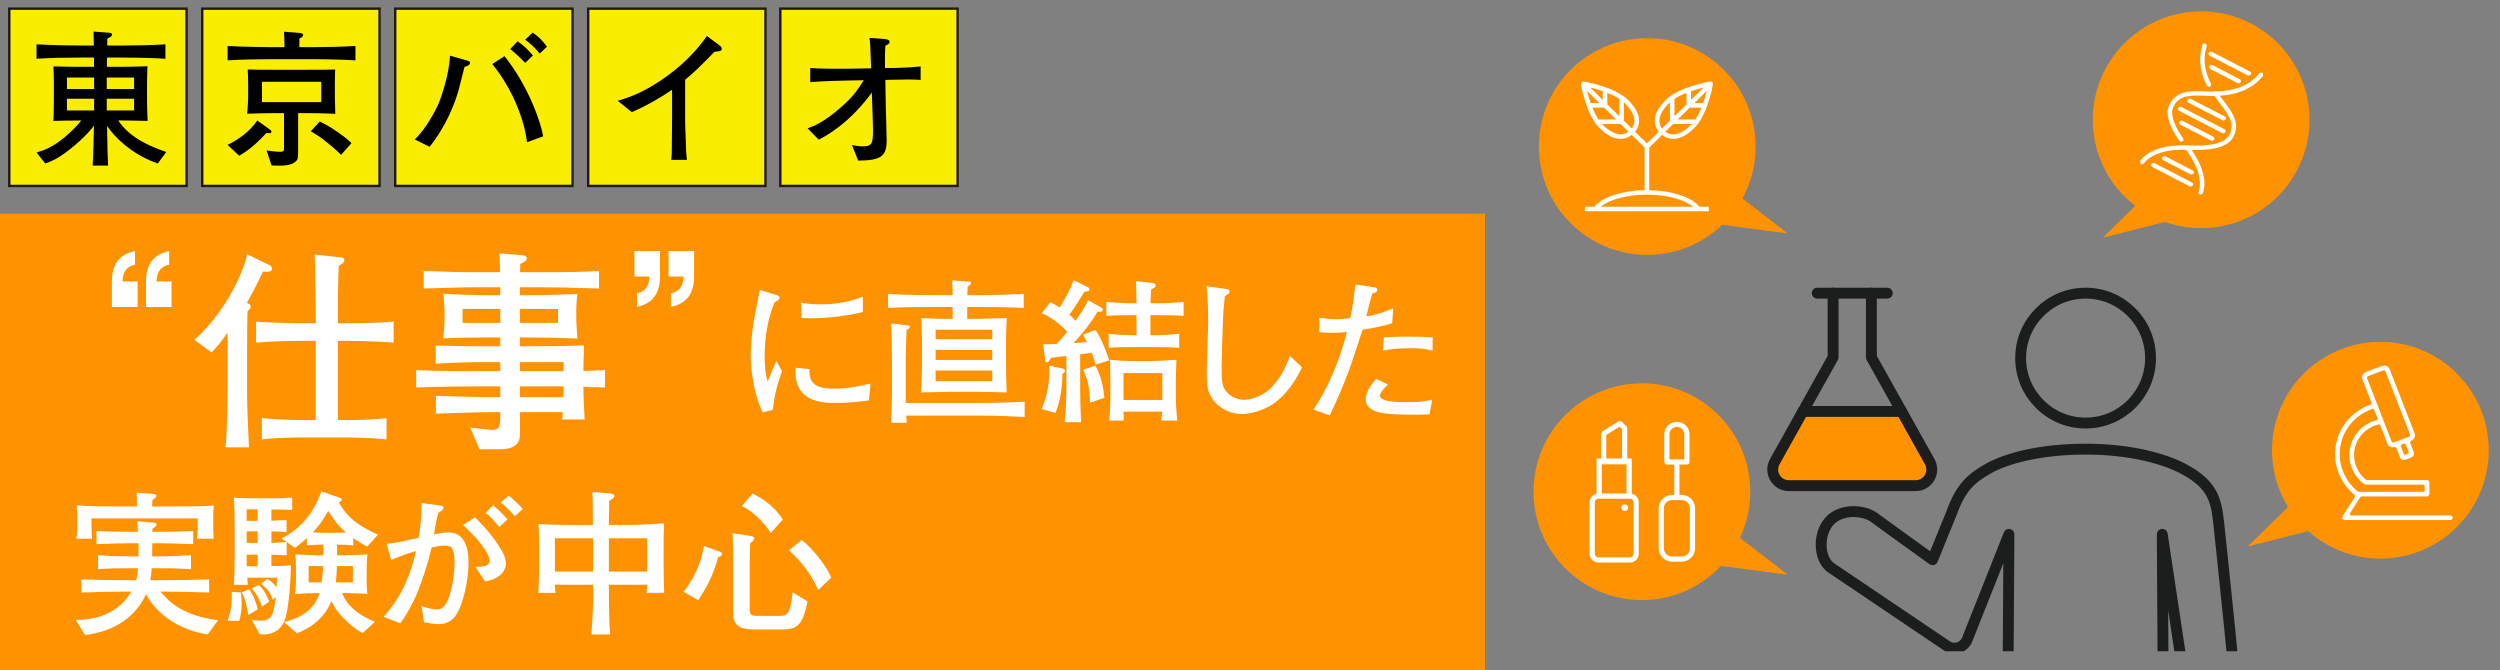 <?xml version="1.0" encoding="UTF-8"?><svg id="a" xmlns="http://www.w3.org/2000/svg" xmlns:xlink="http://www.w3.org/1999/xlink" viewBox="0 0 2000 536"><rect x="0" y="0" width="2000" height="536" fill="#808080" stroke="none"/><defs><style>.c,.d{fill:none;}.e{fill:#fff;}.f{fill:#ff9200;}.g{fill:#faee00;stroke:#231815;stroke-miterlimit:10;stroke-width:1.93px;}.d{stroke:#1c1d1d;stroke-linecap:round;stroke-linejoin:round;stroke-width:8.709px;}.h{clip-path:url(#b);}</style><clipPath id="b"><rect class="c" x="1366.048" y="198.78" width="461.558" height="322.22"/></clipPath></defs><rect class="f" y="171" width="1188" height="365.057"/><g><path class="e" d="M89.495,245.583v-20.431c0-19.745,12.706-22.835,18.543-24.38v10.988c-9.443,1.717-9.958,10.302-9.958,13.392h12.019v20.431h-20.604Zm27.3,0v-20.431c0-19.745,12.705-22.835,18.542-24.38v10.988c-9.614,1.717-9.958,10.302-10.13,13.392h12.019v20.431h-20.431Z"/><path class="e" d="M210.361,217.254c-4.979,10.645-7.727,15.796-12.877,25.067,1.717,.687,3.091,1.374,3.091,2.918,0,1.374-1.03,2.404-2.576,3.777-.171,9.615-.343,11.847-.343,31.763v34.338c0,14.079,1.03,28.672,1.545,42.751h-18.886c1.545-11.332,1.717-42.064,1.717-44.296v-47.387c-6.181,8.756-8.241,10.988-12.877,15.795l-13.563-10.13c27.299-24.208,40.862-59.577,42.064-68.505l17.855,8.756c1.546,.687,2.061,1.717,2.061,2.747,0,2.918-2.919,2.747-7.211,2.403Zm67.475,55.457h-7.555v63.354h5.323c11.331,0,22.491-.343,33.651-1.545v16.998c-14.422-1.545-32.278-1.545-33.651-1.545h-32.794c-11.159,0-22.319,.344-33.308,1.545v-16.998c11.503,1.202,28.157,1.545,33.308,1.545h9.787v-63.354h-10.988c-12.362,0-24.552,.343-36.742,1.374v-16.826c12.533,1.03,31.076,1.374,36.742,1.374h10.988v-13.392c0-6.181-.516-16.139-.516-22.492,0-10.988-.171-14.079-.343-19.058l19.916,2.061c2.919,.343,3.777,.687,3.777,2.575,0,1.545-.344,1.717-4.464,4.464-.688,21.633-.688,24.037-.688,32.965v12.877h7.555c12.362,0,24.724-.343,37.086-1.374v16.826c-15.968-1.374-35.712-1.374-37.086-1.374Z"/><path class="e" d="M466.693,309.453v2.747c0,3.262,.687,18.371,1.029,23.35h-18.027c.344-2.747,.344-3.605,.516-5.837h-34.167c-.172,3.09,.172,16.826-.172,19.573-.858,9.443-11.16,10.13-15.796,10.13h-16.482l-7.383-17.341c2.747,.171,14.938,1.889,17.513,1.889,6.524,0,6.524-3.605,6.524-14.25-10.988,0-18.543,0-51.508,1.202v-14.25c9.615,.343,29.531,1.03,51.508,1.03v-8.584h-17.513c-12.877,0-22.148,0-49.79,.858v-13.907c16.653,.858,39.146,.858,49.79,.858h17.513v-7.211h-13.049c-13.22,0-18.199,.172-38.631,1.202v-14.422c3.435,0,4.808,0,17.685,.343,5.666,.172,13.907,.172,21.462,.172h12.533v-7.04h-8.241c-16.997,0-24.896,.172-37.429,.687,.515-3.777,1.03-12.534,1.03-13.564v-8.756c0-1.545-.687-11.675-.858-13.392,11.331,.687,21.289,1.202,38.115,1.202h7.383v-6.353h-14.938c-15.452,0-30.904,.515-46.356,1.03v-14.079c17.341,.687,28.329,1.03,46.356,1.03h14.766c0-3.09-.515-13.048-.515-15.109l18.714,1.545c1.889,.171,3.263,1.202,3.263,2.575,0,1.889-3.091,3.262-5.322,4.292-.172,4.464-.172,4.807-.172,6.696h16.482c21.118,0,33.823-.171,46.7-1.03v14.079c-20.604-.687-35.369-1.03-46.7-1.03h-16.654v6.353h6.353c9.786,0,15.968,0,39.661-1.03-.687,5.666-.858,11.503-.858,12.019v9.443c0,1.03,.687,11.847,.858,14.25-18.887-.687-27.128-.858-41.894-.858h-4.12v7.04h6.353c12.19,0,25.238,0,44.983-.687-.344,12.534-.515,17.169-.515,20.432,4.807-.172,12.533-.343,17.341-.687v13.907c-2.747,0-14.938-.343-17.341-.515Zm-66.445-62.324h-30.218v11.16h30.218v-11.16Zm46.186,0h-30.562v11.16h30.562v-11.16Zm4.464,42.58h-35.025v7.211h35.025v-7.211Zm0,19.401h-35.025v8.584h35.025v-8.584Z"/><path class="e" d="M527.98,200.771v20.432c0,19.745-12.705,22.835-18.371,24.38v-10.988c9.443-1.717,9.787-10.129,9.958-13.392h-12.019v-20.432h20.432Zm27.299,0v20.432c0,19.745-12.705,22.835-18.542,24.38v-10.988c9.614-1.717,9.958-10.129,10.13-13.392h-12.019v-20.432h20.431Z"/><path class="e" d="M618.325,327.732l-8.136,2.253c-7.511-15.521-9.638-35.297-9.638-45.186,0-8.637,1.376-21.654,2.253-26.411,1.001-5.382,4.13-22.28,5.006-26.41l12.768,3.88c2.003,.625,3.004,1.001,3.004,2.253,0,1.752-1.877,2.628-3.88,3.63-5.633,13.268-8.011,28.789-8.011,43.308,0,11.515,1.627,17.523,2.503,20.277,2.379-6.258,3.755-9.763,6.885-16.647l4.506,8.261c-4.506,12.517-6.259,20.653-7.26,30.792Zm76.853-7.385c-13.643,1.877-23.155,2.002-26.285,2.002-10.389,0-34.296-.125-32.418-28.163l11.14,1.126c-1.126,14.144,9.388,15.646,20.277,15.646,10.765,0,20.652-2.253,28.538-4.13l-1.252,13.518Zm-46.688-65.713c-2.378,0-4.13-.125-7.385-.375l-.375-12.141c3.755,.626,8.386,1.377,15.271,1.377,16.271,0,25.909-3.129,34.296-6.008v12.141c-19.151,4.631-35.798,5.007-41.807,5.007Z"/><path class="e" d="M782.039,245.622h-8.261v9.513h6.259c4.005,0,21.779-.626,25.409-.751-.501,9.138-.626,14.52-.626,15.896v21.779c0,3.88,.25,18.149,.5,21.904-7.76-.25-19.025-.5-22.905-.5h-22.28c-4.631,0-19.15,.5-23.406,.5,.376-2.879,.876-16.897,.876-20.152v-18.775c0-3.004-.25-18.149-.5-20.653,7.76,.501,14.645,.751,20.402,.751h4.631v-9.513h-15.896c-11.515,0-25.158,0-35.798,.751v-11.265c14.52,1.001,34.421,1.001,35.798,1.001h15.896c0-3.88-.25-10.139-.375-11.766l12.767,.876c.751,0,2.253,.125,2.253,1.252,0,1.251-1.627,2.128-2.628,2.628-.251,3.379-.251,4.631-.251,7.009h8.136c12.267,0,24.658-.375,36.925-1.001v11.265c-10.014-.5-16.772-.751-36.925-.751Zm3.005,86.867h-60.081c0,1.126,.376,5.007,.376,5.758h-12.518c.251-3.129,.751-16.898,.751-22.405v-30.04c0-4.506-.375-23.281-.625-27.036l12.892,1.502c1.002,.125,2.003,.25,2.003,1.251,0,1.251-1.502,1.877-2.629,2.378-.125,4.506-.625,19.025-.625,22.655v35.798h60.456c14.394,0,27.036-.626,34.671-1.001v12.267c-9.638-.5-20.402-1.126-34.671-1.126Zm8.762-68.717h-45.312v7.635h45.312v-7.635Zm0,16.147h-45.312v8.011h45.312v-8.011Zm0,16.522h-45.312v8.511h45.312v-8.511Z"/><path class="e" d="M850,298.818c-.125,7.259-1.001,20.527-5.633,31.542l-11.14-3.129c2.253-5.132,6.759-16.021,6.259-34.672l10.514,2.253c.501,.125,2.003,.501,2.003,1.752,0,1.377-1.377,2.003-2.003,2.253Zm26.41-7.135c-.876-3.63-1.502-5.507-3.129-9.513-1.252,.25-6.509,1.001-9.138,1.251v29.164c0,4.756,.376,20.277,.751,25.159h-13.143c.126-1.877,.126-3.004,1.002-12.892,.125-2.002,.375-10.639,.375-12.392v-27.662c-3.254,.25-10.89,1.251-12.392,1.502-1.627,3.004-2.128,3.505-3.129,3.505-1.377,0-1.502-1.126-1.627-2.628l-1.377-11.766c3.379,0,5.507,0,10.765-.25,2.002-2.003,6.008-6.634,8.386-9.763-5.758-6.133-12.517-11.641-20.402-14.77l7.01-8.887c3.88,2.002,5.132,2.753,7.385,4.255,5.132-8.386,8.386-14.019,11.14-21.904l10.89,5.382c1.252,.626,1.753,1.126,1.753,2.003,0,1.502-1.127,1.627-4.006,1.877-1.252,2.128-8.387,13.643-12.016,18.399,1.752,1.377,3.004,2.628,4.881,5.007,6.008-8.261,8.762-14.019,10.139-16.647l10.014,5.633c1.252,.625,1.752,1.001,1.752,1.752,0,1.877-1.126,1.877-4.256,1.877-6.258,9.888-8.386,13.143-19.275,25.159,1.752-.125,9.263-.751,10.765-.876-2.003-3.88-2.253-4.255-3.13-5.883l10.014-3.88c5.257,7.885,8.387,17.022,11.015,24.408l-11.015,3.379Zm-4.506,30.541c.125-7.635-.876-17.148-5.382-26.536l9.888-3.129c4.381,8.386,6.134,16.147,7.135,25.66l-11.641,4.005Zm53.947-70.094h-5.507v16.021h3.88c1.252,0,9.388,0,19.15-1.126v11.265c-5.257-.5-9.137-.626-19.15-.626h-18.65c-6.008,0-13.018,0-18.649,.626v-11.265c7.51,1.001,17.898,1.126,18.649,1.126h3.63v-16.021h-3.63c-6.634,0-14.52,0-20.527,.626v-11.265c8.261,1.001,19.776,1.126,20.527,1.126h3.63c0-4.005-.25-13.268-.375-17.774l13.518,1.627c.876,.125,2.128,.375,2.128,2.002,0,1.252-.375,1.377-3.63,3.129-.125,2.128-.5,9.388-.5,11.015h5.507c1.127,0,10.389,0,21.028-1.126v11.265c-5.883-.5-10.264-.626-21.028-.626Zm3.129,84.363c.251-1.752,.751-5.382,.877-7.135h-31.042c.125,3.63,.125,5.007,.25,7.135h-11.641c.501-6.884,.877-10.765,.877-19.526v-13.393c0-3.38-.126-12.517-.251-15.771,6.384,.751,12.893,1.001,19.401,1.001h14.645c2.128,0,15.271-.626,19.025-1.001-.125,2.628-.501,14.019-.501,16.272v13.393c0,5.632,.877,15.396,1.127,19.025h-12.768Zm.877-38.051h-31.042v21.529h31.042v-21.529Z"/><path class="e" d="M1022.479,320.097c-9.639,8.261-22.53,11.14-28.914,11.14-7.385,0-16.146-3.004-22.029-10.014-5.633-6.759-6.134-12.642-6.134-23.657,0-6.383,1.127-34.421,1.127-40.179,0-8.136-.251-20.653-1.377-28.413l14.269,2.002c3.005,.375,4.256,.626,4.256,2.253,0,1.126-.375,1.377-3.755,3.63-.375,3.004-.751,6.384-1.126,11.265-.626,9.263-1.502,40.304-1.502,45.311,0,11.891,.5,15.396,3.379,19.276,3.755,5.257,10.515,7.134,14.52,7.134,6.134,0,16.271-3.254,23.156-11.14,8.512-9.513,11.891-19.401,13.519-24.032l9.763,9.137c-4.757,9.888-10.765,19.15-19.15,26.285Z"/><path class="e" d="M1113.722,258.639c-6.384,1.877-11.516,3.254-23.657,5.132-1.752,5.132-9.137,28.038-10.89,32.544-6.133,16.271-11.015,26.786-15.396,36.048l-12.893-4.631c9.514-14.019,21.028-38.301,26.536-62.333-3.004,.5-6.384,.876-11.891,.876-4.006,0-6.885-.25-10.014-.5l-.125-11.516c3.254,.375,8.261,1.126,14.144,1.126,4.631,0,7.636-.5,10.64-.876,1.126-4.756,1.877-8.011,4.13-26.911l14.395,2.128c2.128,.375,3.129,.625,3.129,2.253s-1.001,2.128-4.005,2.754c-2.253,7.885-2.754,10.264-4.757,18.274,5.758-.626,10.64-1.877,21.529-6.384l-.876,12.016Zm29.915,72.848c-4.882,.25-9.138,.25-12.392,.25-25.534,0-30.166-1.877-34.171-4.381-1.627-1.126-4.506-3.505-4.506-7.385,0-7.635,6.133-14.395,8.511-16.898l9.263,4.631c-2.754,2.628-6.384,6.258-6.384,8.887,0,5.132,16.021,5.132,20.653,5.132,13.769,0,17.147-1.001,21.153-2.127l-2.128,11.891Zm2.378-50.818c-2.378-.751-6.634-2.128-17.648-2.128-12.643,0-18.274,1.251-22.029,2.002l.751-10.639c4.13-.25,10.139-.626,18.9-.626,8.636,0,14.269,.25,20.151,.626l-.125,10.765Z"/><path class="e" d="M166.181,507.578c-28.413-4.381-44.059-21.654-49.315-32.293-4.006,8.887-10.39,16.522-18.525,22.029-9.137,6.258-19.15,9.263-30.29,10.765l-7.386-12.142c9.013-.125,31.292-.876,44.435-22.655h-6.008c-6.008,0-22.279,.25-34.046,.751v-10.514c10.515,.375,26.035,.626,34.046,.626h9.889c.751-2.753,1.126-5.257,1.377-9.513h-7.385c-8.011,0-17.148,0-24.533,.751v-11.265c9.888,1.001,23.656,1.001,24.533,1.001h7.885v-10.514h-7.885c-4.507,0-16.898,.25-25.785,.751v-10.514c8.011,.375,19.651,.626,25.785,.626h7.385c-.125-2.754-.251-4.881-.626-8.511l13.644,1.251c1.001,.125,1.877,.125,1.877,1.502,0,1.252-2.378,2.754-3.254,3.254,0,.751,0,.876-.126,2.503h6.885c5.508,0,17.148-.25,25.784-.626v10.514c-7.885-.375-20.652-.751-25.784-.751h-6.885c-.125,1.752-.125,9.012-.125,10.514h5.633c8.512,0,17.022-.375,25.409-1.001v11.265c-7.135-.5-11.516-.751-25.409-.751h-6.008c-.251,4.13-.751,7.51-1.127,9.513h13.018c7.26,0,22.78-.25,34.046-.626v10.514c-10.389-.375-27.287-.751-34.046-.751h-4.756c4.881,6.008,16.021,19.276,45.937,22.906l-8.262,11.39Zm-8.637-76.603c.626-4.381,.626-11.766,.626-16.272H73.182c0,5.382,0,12.642,.5,16.272h-12.767c.5-2.253,.876-4.13,.876-12.642,0-3.755,0-9.888-.501-14.144,8.262,1.001,24.783,1.001,33.671,1.001h14.645c-.126-8.136-.126-9.012-.251-11.015l12.267,.876c2.504,.125,3.505,.501,3.505,1.502,0,1.251-2.003,2.878-3.255,3.63,0,2.002,0,2.127-.125,5.006h13.269c10.389,0,26.159,0,36.048-.751-.375,3.505-.501,5.007-.501,12.392,0,9.012,.126,11.14,.501,14.144h-13.519Z"/><path class="e" d="M191.459,496.689l-9.388-.125c3.255-9.513,3.38-13.393,3.38-23.156l7.26,.625c.125,1.502,.626,4.256,.626,8.386,0,6.884-1.127,11.265-1.878,14.27Zm102.263-59.33c-6.885-3.88-10.765-6.634-11.141-6.884v6.008c-3.88-.751-8.386-.751-13.018-.751,.126,2.754,.126,6.008,.126,8.511h6.258c4.006,0,13.644-.5,18.024-.751-.501,3.755-.626,5.382-.626,11.265v8.887c0,5.007,0,5.632,.501,11.515-3.38-.375-15.021-.751-18.024-.751h-2.128c5.257,13.644,18.274,19.651,26.285,23.031l-9.888,9.012c-6.259-3.254-19.526-13.268-24.909-25.659-7.009,17.023-20.902,23.031-27.662,25.91l-10.264-9.012c8.637-2.253,23.782-7.26,28.413-23.281-6.509,0-13.143,.375-19.651,.751,.376-2.503,.751-8.136,.751-9.888v-11.265c0-3.254-.125-7.385-.5-10.514,6.634,.25,14.269,.751,19.776,.751h2.754c0-1.502,0-3.379-.126-8.511-5.132,0-9.513,0-13.143,.751v-6.008c-4.381,3.88-7.26,6.133-9.513,7.885l-6.634-4.756v10.639c-2.002-.125-8.261-.375-12.267-.5v9.137c6.384,0,9.889-.125,15.646-.626-.376,19.651-2.504,36.174-4.506,42.432-4.131,13.018-14.896,13.018-20.402,12.892l-6.384-11.766c3.129,.501,5.132,.751,6.884,.751,9.513,0,10.264-4.881,12.392-18.775l-2.628,1.877c-1.878-5.633-3.63-7.886-9.138-12.767l4.757-3.755c1.502,.876,4.506,2.629,7.635,6.634,.125-3.129,.251-4.882,.251-7.635h-23.782c.125,2.879,.25,3.254,.375,5.757h-11.14c.626-11.14,.626-12.392,.626-22.029v-26.786c0-9.513,0-10.639-.626-20.903,6.384,.375,12.643,.5,19.025,.5h14.145c3.254,0,6.258,0,13.518-.625v9.888c-4.506-.25-14.019-.375-16.647-.375v9.012c.626,0,3.63-.125,4.131-.25,5.633-.125,6.259-.125,8.011-.375v9.763c-2.253-.25-4.756-.501-12.142-.626v9.262c4.882-.125,8.011-.375,12.142-.751l-4.005-2.879c11.14-5.257,18.649-14.269,19.901-15.771,7.26-8.762,10.765-18.525,11.891-21.904l14.645,5.132c.751,.25,1.753,.5,1.753,1.377,0,1.251-1.627,1.877-2.378,2.128,7.134,14.019,20.151,21.153,31.291,26.035l-8.636,9.638Zm-95.128,54.698c-.626-5.382-2.503-13.644-5.257-18.274l6.008-2.253c3.004,3.88,5.758,10.514,6.759,16.021l-7.51,4.506Zm7.51-84.614h-8.762v9.263h8.762v-9.263Zm0,17.649h-8.762v9.262h8.762v-9.262Zm0,18.65h-8.762v9.263h8.762v-9.263Zm3.38,41.556c-1.252-4.381-3.63-9.513-8.136-14.52l5.633-2.879c2.127,2.003,5.382,5.257,8.386,13.519l-5.883,3.88Zm37.425-32.418v13.018h10.39c.876-6.133,1.126-9.888,1.251-13.018h-11.641Zm15.646-44.184c-4.757,8.637-7.886,12.392-12.267,17.148,1.627,.125,4.631,.375,7.635,.375h12.267c1.002,0,5.508-.25,6.509-.25-7.635-6.634-12.141-14.019-14.144-17.273Zm19.776,44.184h-12.768c-.125,5.132-.5,8.887-.876,13.018h13.644v-13.018Z"/><path class="e" d="M366.315,489.554c-2.128,4.005-6.008,9.763-15.646,9.763-3.004,0-8.011-.876-11.516-1.502l-1.878-12.767c2.629,.751,8.262,2.503,12.267,2.503,2.504,0,5.257-.5,8.387-6.759,2.754-5.758,5.758-19.151,5.758-31.042,0-5.382-1.002-10.264-2.504-11.766-1.251-1.251-4.005-1.502-5.132-1.502-3.254,0-6.759,.626-10.765,1.502-2.879,12.642-8.136,28.789-12.517,38.677-4.881,11.015-9.513,17.648-12.517,22.029l-13.268-5.257c6.008-6.884,18.9-21.654,25.784-52.571-7.26,2.003-11.766,3.755-19.776,7.135l-3.755-12.893c7.635-.751,10.765-1.502,25.659-4.881,1.377-8.011,2.253-15.271,2.378-27.787l15.771,2.128c1.001,.125,1.752,.876,1.752,1.627,0,1.627-2.503,3.129-4.005,4.005-1.502,4.506-2.503,10.264-3.63,17.273,4.005-.751,7.635-1.502,11.641-1.502,12.267,0,16.021,11.14,16.021,24.283,0,14.395-4.256,31.417-8.512,39.303Zm21.779-24.408l-7.76-11.641c2.753,0,11.515,.125,11.515-5.007,0-2.253-3.755-12.642-21.403-28.413l9.513-6.258c10.514,10.139,16.647,19.025,19.526,23.532,2.503,3.755,5.257,8.762,5.257,13.518,0,4.506-3.129,11.891-16.647,14.269Zm11.391-43.559c-1.377-1.627-5.508-6.383-6.384-7.26-2.128-2.128-3.38-3.004-4.631-3.88l6.008-6.259c5.633,4.757,10.514,10.014,11.516,11.265l-6.509,6.133Zm12.392-8.636c-3.505-4.005-6.885-7.635-11.266-11.015l6.384-5.382c4.381,3.254,10.389,9.513,11.266,10.639l-6.384,5.758Z"/><path class="e" d="M517.262,474.284c.25-3.379,.375-4.256,.375-6.509h-30.54c0,2.879,.125,15.271,.125,17.774,.25,13.894,.375,16.272,.876,22.029h-15.021c1.127-13.268,1.628-26.535,1.377-39.803h-30.541c.125,1.627,.251,4.005,.376,6.509h-13.644c.376-5.382,.626-14.395,.626-20.027v-19.276c0-1.627-.125-10.389-.376-15.771,6.009,.5,20.903,.751,27.162,.751h16.271c-.125-18.024-.125-20.027-.376-26.411l14.27,1.252c1.252,.125,3.255,.375,3.255,2.002,0,1.377-1.878,2.503-4.131,3.88,0,2.753-.25,14.77-.25,17.273v2.003h12.517c10.514,0,21.153-.501,31.667-1.252-.375,5.883-.375,11.891-.375,17.899v17.273c0,9.262,.125,14.77,.5,20.402h-14.144Zm-42.808-43.684h-30.541v26.661h30.541v-26.661Zm43.183,0h-30.54v26.661h30.54v-26.661Z"/><path class="e" d="M574.458,445.62c-1.377,6.884-5.883,16.898-6.384,18.024-2.754,6.008-6.509,11.891-9.513,16.522l-11.766-6.759c5.007-5.758,9.388-14.645,10.013-16.021,3.881-8.136,5.383-15.521,6.384-20.528l13.018,4.631c.751,.25,1.377,1.001,1.377,1.877,0,1.627-2.378,2.128-3.129,2.253Zm49.941,57.953h-19.526c-6.634,0-15.896,0-17.773-8.386-.501-2.378-.626-3.129-.626-9.638v-33.795c0-8.386-.125-16.772-.375-25.159l14.895,2.253c.501,.125,2.378,.375,2.378,1.877,0,1.252-2.002,3.004-3.254,3.88,0,1.877-.376,9.388-.376,17.398v34.045c0,5.758,.501,6.634,6.134,6.634h15.896c8.386,0,10.013,0,12.392-18.775l11.766,7.135c-3.881,22.029-10.64,22.53-21.529,22.53Zm-7.886-77.103c-4.631-8.762-17.147-19.401-23.03-21.529l8.511-10.139c10.765,5.382,18.149,11.515,24.283,20.778l-9.764,10.89Zm38.052,45.561c-5.132-11.891-12.893-22.405-23.407-31.792l10.265-8.261c10.764,8.637,20.652,22.78,23.531,30.166l-10.389,9.888Z"/></g><g><path class="f" d="M1443.219,329.132l-23.734,40.832s-4.686,9.466,1.565,13.754,26.588,5.359,26.588,5.359h83.387s10.666-1.286,12.34-6.53,1.227-11.407,1.227-11.407l-25.242-43.073-76.131,1.064Z"/><circle class="f" cx="1317.792" cy="117.213" r="86.697"/><circle class="f" cx="1313.51" cy="393.358" r="86.697"/><circle class="f" cx="1760.909" cy="95.806" r="86.697"/><circle class="f" cx="1904.303" cy="360.178" r="86.697"/><g class="h"><g><circle class="d" cx="1668.477" cy="286.479" r="51.957"/><path class="d" d="M1730.866,598.061l-1.057-170.57,23.603,156.859c1.209,10.629,10.737,18.274,21.28,17.073,7.73-.878,14.359-6.439,16.09-13.269,1.732-6.83-15.411-165.847-15.411-165.847h0c-2.078-19.761-3.034-33.925-29.205-47.535-14.108-7.337-40.653-15.462-77.69-15.462s-63.825,7.674-77.69,15.462c-14.54,8.168-22.378,15.872-29.538,35.696l-15.19,37.275s-38.984-27.946-46.535-33.638c-8.58-6.467-29.118-7.986-37.91,5.329-7.439,11.267-5.683,28.24,2.968,34.605l92.88,62.612c5.796,3.907,13.72,1.457,16.298-5.04l33.384-84.119-1.034,170.57"/><g><line class="d" x1="1453.787" y1="234.523" x2="1509.795" y2="234.523"/><path class="d" d="M1497.108,234.523v51.337l46.518,83.233c5.032,8.615-1.182,19.441-11.159,19.441h-101.357c-9.977,0-16.191-10.826-11.159-19.441l46.518-83.233v-51.337"/><line class="d" x1="1521.298" y1="329.132" x2="1442.285" y2="329.132"/></g></g></g><path class="e" d="M1778.759,106.768l-.844-.197-34.582-17.861c-.88-.457-1.23-1.534-.772-2.405,.476-.861,1.562-1.202,2.441-.744l34.6,17.851c.871,.449,1.212,1.526,.754,2.405l-1.598,.952"/><path class="e" d="M1799.137,60.581l-.835-.197-30.462-15.725c-.88-.467-1.23-1.544-.754-2.415,.458-.861,1.544-1.202,2.432-.744l30.462,15.715c.88,.467,1.212,1.544,.763,2.414l-1.607,.952"/><path class="e" d="M1778.947,96.499l-.835-.197-27.294-14.091c-.871-.458-1.221-1.535-.772-2.405,.476-.87,1.562-1.212,2.45-.745l27.294,14.082c.871,.449,1.212,1.526,.763,2.405l-1.607,.952"/><path class="e" d="M1769.696,112.663l-.835-.197-24.431-12.629c-.889-.449-1.239-1.534-.763-2.396,.449-.871,1.544-1.212,2.432-.745l24.44,12.601c.871,.458,1.212,1.544,.763,2.414l-1.607,.952"/><path class="e" d="M1791.016,66.761l-.835-.197-21.9-11.318c-.88-.449-1.212-1.526-.754-2.396,.458-.87,1.553-1.203,2.432-.763l21.9,11.309c.871,.458,1.212,1.535,.763,2.405l-1.607,.96"/><path class="e" d="M1752.675,149.33l-.844-.197-29.825-15.402c-.889-.458-1.221-1.526-.772-2.405,.467-.871,1.562-1.203,2.45-.745l29.825,15.392c.88,.458,1.221,1.535,.763,2.405l-1.598,.952"/><path class="e" d="M1753.327,139.703l-.835-.197-21.891-11.309c-.889-.449-1.221-1.526-.763-2.405,.458-.862,1.553-1.194,2.432-.745l21.9,11.291c.871,.467,1.221,1.544,.763,2.414l-1.607,.952"/><path class="e" d="M1713.552,131.556l-1.068-.35-.395-2.477c9.253-12.503,30.022-12.843,38.522-12.422,18.435,.924,29.493-1.948,32.867-8.545l.206-.377c4.667-8.5-1.831-16.963-7.566-24.431-.772-1.015-1.499-1.957-2.199-2.899-.826-1.104-1.903-2.585-3.061-4.29-.547-.817-.323-1.921,.503-2.468,.835-.547,1.957-.323,2.504,.494,1.113,1.642,2.163,3.078,2.962,4.155,.682,.933,1.4,1.867,2.163,2.863,6.085,7.907,13.633,17.762,7.862,28.272l-.144,.288c-1.526,2.971-6.148,12.009-36.278,10.492-16.487-.835-29.726,3.267-35.416,10.959l-1.463,.736"/><path class="e" d="M1767.153,69.521l-1.625-.969c-5.717-11.067-6.947-22.026-3.617-32.59,.287-.933,1.301-1.454,2.253-1.167,.96,.296,1.481,1.293,1.194,2.226-3.079,9.774-1.975,19.566,3.393,29.905,.458,.889,.099,1.947-.79,2.405l-.808,.188"/><path class="e" d="M1760.576,155.826l-.583-.099c-.942-.314-1.445-1.328-1.113-2.262,4.452-12.682-5.888-28.182-10.537-34.259l.35-2.486,2.522,.35c5.008,6.525,16.084,23.255,11.057,37.553l-1.696,1.202"/><path class="e" d="M1744.957,113.412l-1.499-.772c-13.274-19.207-8.993-26.971-7.602-29.528l.153-.278c5.466-10.681,17.977-10.169,28.03-9.747,1.265,.054,2.459,.107,3.608,.125,18.687,.44,31.79-4.407,40.048-14.836l2.531-.314,.314,2.495c-4.883,6.166-11.47,10.636-19.566,13.274-6.642,2.163-14.513,3.141-23.408,2.944-1.194-.036-2.405-.09-3.68-.144-9.487-.386-20.239-.826-24.646,7.808l-.207,.368c-.574,1.05-1.642,2.998-1.257,6.803,.53,5.062,3.437,11.462,8.67,19.028,.556,.799,.35,1.912-.485,2.468l-1.005,.305"/><g><path class="e" d="M1305.4,395.012v-28.254h-3.599v-24.224l-.601-1.454-3.806-3.743c-.673-.673-1.75-.799-2.567-.287l-12.987,8.024-.969,1.732v19.952h-3.599v28.254c-3.187,.673-5.591,3.491-5.591,6.83v41.169c0,3.868,3.186,7.001,7.108,7.001h25.113c3.904,0,7.09-3.132,7.09-7.001v-41.169c0-3.339-2.396-6.157-5.591-6.83m1.445,48c0,1.598-1.319,2.899-2.944,2.899h-25.113c-1.625,0-2.953-1.301-2.953-2.899v-41.169c0-1.589,1.328-2.881,2.953-2.881h25.113c1.625,0,2.944,1.292,2.944,2.881v41.169Zm-21.81-95.066l10.6-6.552,2.002,1.993v23.371h-12.601v-18.812Zm-3.599,23.524h19.799v23.336h-19.799v-23.336Z"/><path class="e" d="M1299.785,403.457c-1.517,0-2.747,1.221-2.747,2.711,0,1.499,1.23,2.711,2.747,2.711s2.755-1.212,2.755-2.711c0-1.49-1.239-2.711-2.755-2.711"/><path class="e" d="M1331.402,347.402v22.196c0,1.131,.925,2.055,2.073,2.055h5.942v24.278h-1.723c-5.924,0-10.752,4.766-10.752,10.609v32.167c0,5.861,4.828,10.618,10.752,10.618h7.638c5.924,0,10.744-4.757,10.744-10.618v-32.167c0-5.843-4.82-10.609-10.744-10.609h-1.75v-24.278h5.951c1.149,0,2.082-.924,2.082-2.055v-22.196c0-5.493-4.533-9.963-10.106-9.963s-10.106,4.47-10.106,9.963m20.509,91.305c0,3.59-2.953,6.498-6.579,6.498h-7.638c-3.635,0-6.588-2.908-6.588-6.498v-32.167c0-3.581,2.953-6.507,6.588-6.507h7.638c3.626,0,6.579,2.926,6.579,6.507v32.167Zm-4.461-91.305v20.141h-11.892v-20.141c0-3.231,2.666-5.861,5.951-5.861s5.942,2.63,5.942,5.861"/></g><path class="e" d="M1875.519,416.036l-1.642-.951,.045-1.885,10.088-15.877-.225-1.319c-9.881-7.934-15.778-20.14-15.778-32.661,0-17.906,11.506-33.873,28.631-39.716l.593-.538,.026-.799-7.35-18.884c-.394-1.041-.368-2.199,.107-3.267,.539-1.167,1.571-2.118,2.828-2.594l12.619-4.784,1.884-.35c1.966,0,3.635,1.095,4.29,2.755l20.122,51.671c.88,2.271-.439,4.909-2.961,5.861l-.754,1.382,3.079,7.862-.072,2.352-1.732,1.625-5.179,1.957-1.112,.215c-1.293,0-2.451-.799-2.918-1.975l-3.079-7.889-.96-.655-.278,.045-1.481,.215c-1.957,0-3.644-1.086-4.281-2.773l-5.87-15.025-.619-.601-.342-.045-.52,.144-.493,.206c-11.165,2.908-18.956,12.906-18.956,24.332,0,7.611,3.599,14.98,9.658,19.719l.638,.215h48.071c1.023,0,1.876,.835,1.884,1.849l.081,9.433-.548,1.337-1.337,.539h-52.541l-.88,.485-8.329,13.122-.027,1.032,.897,.529h79.458c1.041,0,1.894,.835,1.894,1.849,0,1.032-.853,1.858-1.894,1.858h-84.736Zm22.879-89.008l-.342,.045c-15.715,5.286-26.297,19.862-26.297,36.269,0,11.524,5.484,22.716,14.611,29.924l.655,.224,.162-.009,51.545-.036,.726-.296,.296-.727-.035-3.68-1.023-1.005h-46.16l-1.103-.359c-7.513-5.43-11.991-14.145-11.991-23.309,0-13.095,8.949-24.592,21.783-27.931l.772-.512,.099-.889-2.738-7.055-.96-.655m25.166,27.725l-.377,.081-2.028,.763-.584,1.31,2.451,6.319,.547,.556,.413,.081,.368-.063,2.028-.763,.593-1.31-2.46-6.319-.538-.556-.413-.099m-16.46-58.591l-.296,.081-12.602,4.784-.664,1.328,19.889,51.078,.961,.664,.305-.054,12.593-4.766,.35-.153,.475-1.248-19.889-51.087-.951-.637-.171,.009"/><path class="e" d="M1366.752,165.391h-7.216c-6.184-7.701-21.962-12.915-40.164-13.247v-34.052l10.286-10.151c2.621,2.064,5.618,3.195,8.841,3.195,5.412,0,11.111-2.926,16.945-8.688,10.716-10.573,14.764-34.16,14.926-35.156l-.511-1.58-1.598-.521c-1.032,.171-25.005,4.236-35.641,14.737-12.664,12.485-8.984,21.289-5.601,25.463l-9.487,9.37-9.496-9.37c3.393-4.173,7.063-12.978-5.601-25.463-10.627-10.501-34.618-14.567-35.641-14.737l-1.598,.521-.512,1.58c.162,.996,4.245,24.619,14.926,35.156,5.852,5.762,11.542,8.688,16.945,8.688,3.222,0,6.22-1.131,8.841-3.195l10.286,10.151v34.052c-18.202,.332-33.98,5.538-40.164,13.247h-7.216l-.368,.359v2.917l.368,.359h98.45l.368-.359v-2.917l-.368-.359m-12.314,0h-73.822c7.019-5.888,21.334-9.639,36.915-9.639s29.897,3.752,36.906,9.639m-15.94-57.89c-2.262,0-4.344-.736-6.229-2.136l6.256-6.166h14.944l-.637,.673c-5.044,4.99-10.008,7.629-14.334,7.629m16.972-25.023l9.972-9.846c-.673,2.711-1.634,6.184-2.917,9.846h-7.055Zm-2.621-2.567v-6.965c3.716-1.257,7.234-2.217,9.98-2.881l-9.98,9.846Zm-3.68,3.635l-9.567,9.442v-13.903c2.881-1.867,6.202-3.456,9.567-4.784v9.245Zm-6.947,12.009l9.559-9.442h9.37c-1.337,3.33-2.962,6.597-4.838,9.442h-14.091Zm-6.301-13.669v14.737l-6.274,6.184c-4.156-5.457-2.235-12.583,5.574-20.311l.7-.61m-40.47,11.102l-9.568-9.442v-9.245c3.366,1.328,6.687,2.917,9.568,4.775v13.912Zm-13.248-13.077l-9.98-9.846c2.746,.655,6.265,1.625,9.98,2.881v6.965Zm-2.621,2.567h-7.046c-1.284-3.653-2.253-7.126-2.926-9.837l9.971,9.837Zm19.548,14.145v-14.737l.7,.61c7.808,7.728,9.729,14.854,5.574,20.302l-6.274-6.175Zm-15.859-10.51l9.559,9.442h-14.082c-1.885-2.845-3.5-6.112-4.847-9.442h9.37Zm13.256,13.086l6.256,6.166c-1.885,1.4-3.958,2.136-6.229,2.136-4.326,0-9.289-2.639-14.333-7.638l-.628-.664h14.935Z"/><polygon class="f" points="1381.898 149.486 1430.177 186.784 1370.369 178.861 1381.898 149.486"/><polygon class="f" points="1741.285 175.174 1682.149 190.171 1725.274 147.981 1741.285 175.174"/><polygon class="f" points="1857.285 422.174 1798.149 437.171 1841.274 394.981 1857.285 422.174"/><polygon class="f" points="1381.898 422.486 1430.177 459.784 1370.369 451.861 1381.898 422.486"/></g><g><g><rect class="g" x="7.412" y="6.915" width="141.834" height="141.834"/><rect class="g" x="161.789" y="6.915" width="141.834" height="141.834"/><rect class="g" x="316.166" y="6.915" width="141.834" height="141.834"/><rect class="g" x="470.543" y="6.915" width="141.834" height="141.834"/><rect class="g" x="624.241" y="6.902" width="141.834" height="141.834"/></g><g><path d="M126.213,130.839c-5.997-2.234-18.461-6.938-31.395-19.284-5.526-5.409-8.701-10.112-9.172-10.818,.353,20.342,.353,22.576,.823,31.748h-12.347c.353-4.703,.94-26.457,1.059-31.865-5.879,7.525-13.875,14.816-20.812,19.989-9.054,6.938-13.875,8.701-18.108,10.23l-7.055-8.819c6.232-1.881,12.816-4.115,22.929-12.582,2.822-2.469,9.172-7.996,12.816-13.052-13.64,.118-15.168,.118-22.223,.353,.235-4.351,.353-11.994,.353-16.579v-13.64c0-3.763-.117-9.642-.353-13.405,3.645,.235,19.637,.353,22.929,.353h9.524v-7.408h-11.641c-11.523,0-22.93,.235-34.335,.941v-11.523c11.759,.706,29.043,.941,34.335,.941h11.522c-.117-3.998-.117-5.056-.234-11.171l12.346,.941c1.882,.118,2.47,.588,2.47,1.528,0,1.293-1.059,1.881-3.763,3.175,0,.823-.118,4.821-.118,5.527h11.759c11.641,0,23.164-.235,34.805-.941v11.523c-15.051-.941-33.394-.941-34.805-.941h-11.876c-.117,1.176-.117,6.35-.117,7.408h9.054c6.938,0,16.579-.118,23.399-.47-.235,4.938-.354,9.877-.354,14.815v13.64c0,3.527,.235,9.407,.471,15.286-8.701-.235-16.462-.353-21.165-.353h-2.352c3.292,4.821,11.641,16.462,38.45,25.163l-6.82,9.289ZM75.299,62.052h-21.753v9.171h21.753v-9.171Zm0,16.932h-21.753v9.407h21.753v-9.407Zm31.983-16.932h-21.871v9.171h21.871v-9.171Zm0,16.932h-21.871v9.407h21.871v-9.407Z"/><path d="M249.916,47.354h-33.746c-11.288,0-22.694,.235-34.1,.941v-11.523c11.759,.706,28.926,.94,34.1,.94h11.405c0-4.233-.117-8.23-.353-12.346l12.111,.941c2.469,.235,3.175,.823,3.175,1.764,0,1.293-1.411,1.999-2.939,2.704,0,2.352-.118,4.704-.118,6.938h10.465c11.523,0,23.047-.235,34.452-.94v11.523c-14.815-.941-33.158-.941-34.452-.941Zm-36.804,59.027c-9.289,9.995-14.815,14.11-21.753,18.226l-9.289-8.701c7.29-3.528,17.167-9.877,23.752-19.519l10.112,7.29c.823,.588,1.176,.941,1.176,1.646,0,1.411-1.176,1.293-3.998,1.058Zm33.629-15.874h-8.23v28.338c0,7.878,0,8.701-2.234,10.583-3.527,2.939-9.406,3.528-19.049,2.939l-3.997-11.993c2.352,.353,7.878,1.058,10.582,1.058,3.41,0,3.41-.941,3.41-3.645v-27.28h-8.349c-5.997,0-14.11,.235-21.165,.47,.588-5.291,.823-11.876,.823-13.052v-10.465c0-3.88-.118-7.878-.353-11.876,6.702,.235,9.759,.235,21.4,.235h26.456c9.877,0,16.227,0,22.105-.235-.117,3.41-.234,4.351-.234,12.582v10.465c0,.353,.234,11.053,.353,12.464-10.348-.588-21.165-.588-21.519-.588Zm10.23-25.045h-47.387v16.227h47.387v-16.227Zm15.874,58.439c-3.293-3.527-9.055-8.231-11.171-9.877-4.703-3.88-6.35-4.938-13.052-9.054l7.173-7.76c6.938,3.057,19.637,11.523,25.397,17.285l-8.348,9.407Z"/><path d="M371.621,53.468c-.471,1.999-.823,3.41-4.115,16.227-2.94,11.876-10.7,31.63-23.87,47.739l-11.876-5.879c9.172-8.466,17.285-24.458,18.813-28.103,2.822-6.349,8.819-24.575,9.407-38.92l13.64,3.88c1.881,.588,2.469,1.059,2.469,1.999,0,.823-.94,2.234-4.468,3.057Zm49.973,60.321c-1.881-16.697-10.935-41.86-27.749-62.555l9.759-6.35c19.637,24.693,29.278,53.854,30.925,64.201l-12.935,4.703Zm-1.41-63.496c-.706-.706-1.177-1.176-5.292-5.173-1.528-1.529-3.88-3.528-6.702-5.879l5.879-6.232c5.409,3.645,9.055,7.525,12.229,11.406l-6.114,5.879Zm11.522-7.408c-1.764-2.587-7.76-8.701-11.641-11.053l5.997-5.762c5.291,3.292,9.406,8.349,11.523,11.288l-5.88,5.526Z"/><path d="M571.637,41.357c-11.642,11.876-15.639,15.874-23.518,22.458v31.513c0,8.348,.354,9.407,.588,19.284,.118,7.29,.471,9.995,.823,13.287h-12.581c.235-2.469,.47-5.056,.47-5.527,0-4.468,.235-23.987,.235-27.985v-22.576c-10.112,6.938-20.93,13.052-32.218,17.873l-11.288-9.054c6.82-1.999,21.048-6.114,40.214-20.342,11.993-8.818,22.693-19.284,31.16-31.512l10.7,7.996c.705,.588,1.176,1.411,1.176,2.117,0,2.234-2.117,2.234-5.762,2.469Z"/><path d="M726.853,63.581c-1.411,0-12.347,.235-14.346,.235l-4.232,.118,.353,21.047c.117,5.762,.705,21.988,.705,27.397,0,12.817-4.82,15.992-22.812,16.109l-4.938-12.464c2.587,.47,5.526,1.058,8.701,1.058,7.291,0,8.113-2.234,8.113-13.287,0-3.057-.47-16.814-.588-19.519l-.353-10.229c-17.755,24.457-37.392,35.393-42.565,37.627l-8.818-9.054c4.586-1.646,12.581-4.351,26.809-16.932,9.76-8.583,12.817-13.169,18.108-21.518l-12.699,.235c-10.112,.235-20.106,.47-30.102,1.293v-11.288c6.35,.588,23.164,.706,29.749,.588l18.931-.353c-.588-18.578-.705-20.459-1.293-24.34l12.229,.941c1.176,.118,3.88,.353,3.88,2.352,0,1.176-.94,1.881-3.409,2.939-.235,4.116-.471,8.819-.235,17.873h4.351c4.232,0,16.227-.353,24.104-1.293v10.818c-1.999-.118-3.763-.353-9.642-.353Z"/></g></g></svg>